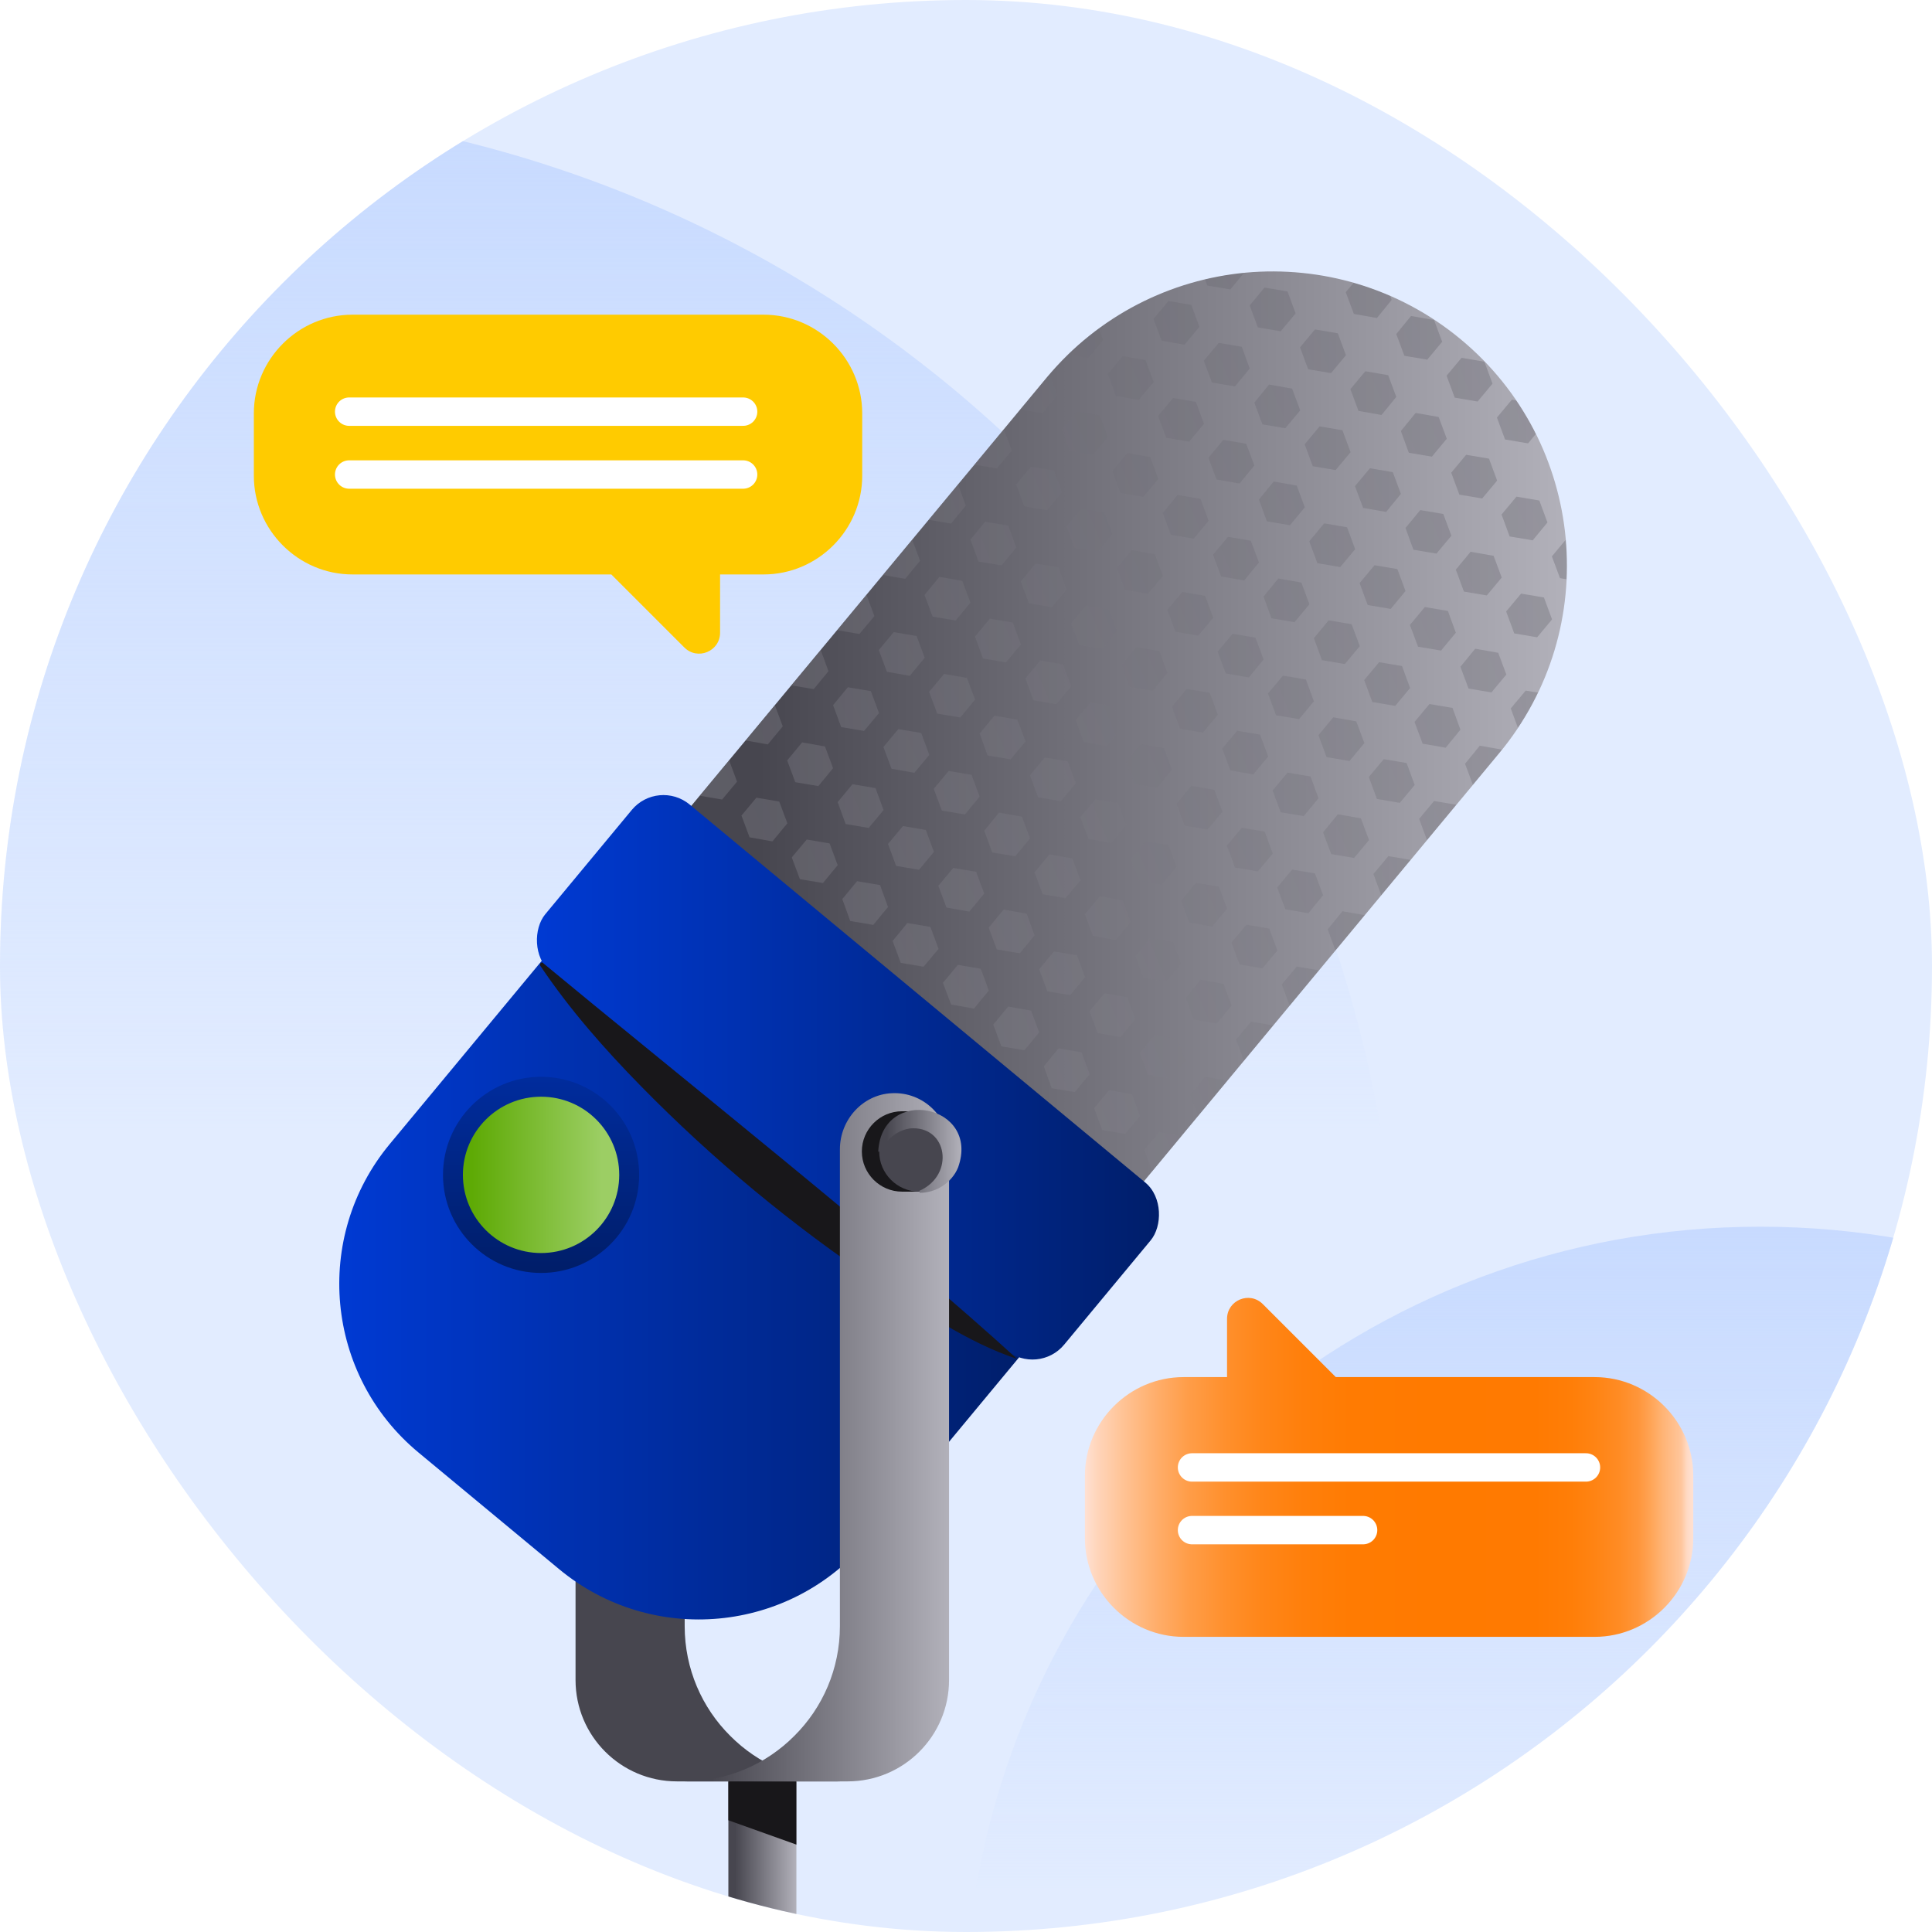 <?xml version="1.0" encoding="UTF-8"?>
<svg xmlns="http://www.w3.org/2000/svg" xmlns:xlink="http://www.w3.org/1999/xlink" viewBox="0 0 104.8 104.8">
  <defs>
    <style>
      .cls-1 {
        fill: url(#linear-gradient-118);
      }

      .cls-2 {
        fill: url(#linear-gradient-61);
      }

      .cls-3 {
        fill: url(#linear-gradient-15);
      }

      .cls-4 {
        fill: url(#linear-gradient-13);
      }

      .cls-5 {
        fill: url(#linear-gradient-107);
      }

      .cls-6 {
        fill: url(#linear-gradient-28);
      }

      .cls-7 {
        fill: url(#linear-gradient-65);
      }

      .cls-8 {
        fill: url(#linear-gradient-69);
      }

      .cls-9 {
        fill: url(#linear-gradient-53);
      }

      .cls-10 {
        fill: url(#linear-gradient-42);
      }

      .cls-11 {
        fill: url(#linear-gradient-46);
      }

      .cls-12 {
        stroke: #fff;
        stroke-linecap: round;
        stroke-linejoin: round;
        stroke-width: 1.54px;
      }

      .cls-12, .cls-13 {
        fill: none;
      }

      .cls-14 {
        fill: url(#linear-gradient-70);
      }

      .cls-15 {
        fill: url(#linear-gradient-60);
      }

      .cls-16 {
        fill: url(#linear-gradient-93);
      }

      .cls-17 {
        fill: url(#linear-gradient-95);
      }

      .cls-18 {
        fill: url(#linear-gradient-2);
      }

      .cls-19 {
        fill: url(#linear-gradient-100);
      }

      .cls-20 {
        fill: url(#linear-gradient-87);
      }

      .cls-21 {
        fill: #47464f;
      }

      .cls-22 {
        fill: url(#linear-gradient-64);
      }

      .cls-23 {
        fill: url(#linear-gradient-56);
      }

      .cls-24 {
        fill: url(#linear-gradient-43);
      }

      .cls-25 {
        fill: url(#linear-gradient-25);
      }

      .cls-26 {
        fill: url(#linear-gradient-82);
      }

      .cls-27 {
        fill: url(#linear-gradient-10);
      }

      .cls-28 {
        fill: url(#linear-gradient-12);
      }

      .cls-29 {
        fill: url(#linear-gradient-40);
      }

      .cls-30 {
        fill: url(#linear-gradient-27);
      }

      .cls-31 {
        fill: url(#linear-gradient-68);
      }

      .cls-32 {
        fill: url(#linear-gradient-37);
      }

      .cls-33 {
        fill: url(#linear-gradient-75);
      }

      .cls-34 {
        fill: url(#linear-gradient-55);
      }

      .cls-35 {
        fill: url(#linear-gradient-116);
      }

      .cls-36 {
        fill: url(#linear-gradient-39);
      }

      .cls-37 {
        fill: url(#linear-gradient-89);
      }

      .cls-38 {
        fill: url(#linear-gradient-52);
      }

      .cls-39 {
        fill: url(#linear-gradient-113);
      }

      .cls-40 {
        fill: url(#linear-gradient-122);
      }

      .cls-41 {
        fill: url(#linear-gradient-58);
      }

      .cls-42 {
        fill: url(#linear-gradient-47);
      }

      .cls-43 {
        fill: url(#linear-gradient-26);
      }

      .cls-44 {
        fill: url(#linear-gradient-74);
      }

      .cls-45 {
        fill: url(#linear-gradient-97);
      }

      .cls-46 {
        fill: url(#linear-gradient-72);
      }

      .cls-47 {
        mix-blend-mode: multiply;
        opacity: .28;
      }

      .cls-48 {
        fill: url(#linear-gradient-4);
      }

      .cls-49 {
        fill: url(#linear-gradient-35);
      }

      .cls-50 {
        fill: url(#linear-gradient-30);
      }

      .cls-51 {
        fill: url(#linear-gradient-125);
      }

      .cls-52 {
        fill: url(#linear-gradient-76);
      }

      .cls-53 {
        fill: url(#linear-gradient-109);
      }

      .cls-54 {
        fill: url(#linear-gradient-73);
      }

      .cls-55 {
        fill: url(#linear-gradient-71);
      }

      .cls-56 {
        fill: url(#linear-gradient-44);
      }

      .cls-57 {
        fill: url(#linear-gradient-96);
      }

      .cls-58 {
        fill: url(#linear-gradient-49);
      }

      .cls-59 {
        fill: url(#linear-gradient-3);
      }

      .cls-60 {
        fill: url(#linear-gradient-34);
      }

      .cls-61 {
        clip-path: url(#clippath-1);
      }

      .cls-62 {
        fill: url(#linear-gradient-5);
      }

      .cls-63 {
        fill: url(#linear-gradient-38);
      }

      .cls-64 {
        fill: url(#linear-gradient-91);
      }

      .cls-65 {
        fill: url(#linear-gradient-22);
      }

      .cls-66 {
        fill: url(#linear-gradient-24);
      }

      .cls-67 {
        fill: url(#linear-gradient-94);
      }

      .cls-68 {
        fill: url(#linear-gradient-54);
      }

      .cls-69 {
        isolation: isolate;
      }

      .cls-70 {
        fill: url(#linear-gradient-92);
      }

      .cls-71 {
        fill: url(#linear-gradient-90);
      }

      .cls-72 {
        fill: url(#linear-gradient-33);
      }

      .cls-73 {
        fill: url(#linear-gradient-79);
      }

      .cls-74 {
        fill: url(#linear-gradient-78);
      }

      .cls-75 {
        fill: url(#linear-gradient-51);
      }

      .cls-76 {
        fill: url(#linear-gradient-8);
      }

      .cls-77 {
        fill: url(#linear-gradient-66);
      }

      .cls-78 {
        fill: url(#linear-gradient-57);
      }

      .cls-79 {
        fill: url(#linear-gradient-77);
      }

      .cls-80 {
        fill: url(#linear-gradient-131);
      }

      .cls-81 {
        fill: url(#linear-gradient-129);
      }

      .cls-82 {
        fill: url(#linear-gradient-103);
      }

      .cls-83 {
        fill: url(#linear-gradient-121);
      }

      .cls-84 {
        fill: url(#linear-gradient-110);
      }

      .cls-85 {
        fill: url(#linear-gradient-88);
      }

      .cls-86 {
        fill: #ffcb00;
      }

      .cls-87 {
        fill: url(#linear-gradient-124);
      }

      .cls-88 {
        fill: url(#linear-gradient-128);
      }

      .cls-89 {
        fill: url(#linear-gradient-14);
      }

      .cls-90 {
        fill: url(#linear-gradient-62);
      }

      .cls-91 {
        fill: url(#linear-gradient-29);
      }

      .cls-92 {
        fill: url(#linear-gradient-20);
      }

      .cls-93 {
        fill: url(#linear-gradient-106);
      }

      .cls-94 {
        fill: url(#linear-gradient-67);
      }

      .cls-95 {
        fill: url(#linear-gradient-17);
      }

      .cls-96 {
        fill: url(#linear-gradient-50);
      }

      .cls-97 {
        fill: url(#linear-gradient-7);
      }

      .cls-98 {
        fill: url(#linear-gradient-9);
      }

      .cls-99 {
        fill: url(#linear-gradient-104);
      }

      .cls-100 {
        fill: url(#linear-gradient-59);
      }

      .cls-101 {
        fill: url(#linear-gradient-11);
      }

      .cls-102 {
        fill: url(#linear-gradient-120);
      }

      .cls-103 {
        fill: url(#linear-gradient-108);
      }

      .cls-104 {
        fill: url(#linear-gradient-19);
      }

      .cls-105 {
        fill: url(#linear-gradient-101);
      }

      .cls-106 {
        fill: url(#linear-gradient-80);
      }

      .cls-107 {
        fill: url(#linear-gradient-6);
      }

      .cls-108 {
        fill: url(#linear-gradient-83);
      }

      .cls-109 {
        fill: url(#linear-gradient-112);
      }

      .cls-110 {
        fill: url(#linear-gradient-105);
      }

      .cls-111 {
        fill: url(#linear-gradient-36);
      }

      .cls-112 {
        fill: url(#linear-gradient-21);
      }

      .cls-113 {
        fill: url(#linear-gradient-119);
      }

      .cls-114 {
        fill: url(#linear-gradient-45);
      }

      .cls-115 {
        fill: url(#linear-gradient-127);
      }

      .cls-116 {
        fill: url(#linear-gradient-85);
      }

      .cls-117 {
        fill: url(#linear-gradient-98);
      }

      .cls-118 {
        fill: url(#linear-gradient-81);
      }

      .cls-119 {
        fill: url(#linear-gradient-84);
      }

      .cls-120 {
        fill: url(#linear-gradient-114);
      }

      .cls-121 {
        fill: url(#linear-gradient-117);
      }

      .cls-122 {
        fill: #18171a;
      }

      .cls-123 {
        fill: url(#linear-gradient-48);
      }

      .cls-124 {
        fill: url(#linear-gradient-102);
      }

      .cls-125 {
        fill: url(#linear-gradient-32);
      }

      .cls-126 {
        fill: url(#linear-gradient-86);
      }

      .cls-127 {
        fill: url(#linear-gradient-41);
      }

      .cls-128 {
        fill: url(#linear-gradient-130);
      }

      .cls-129 {
        fill: #e2ecff;
      }

      .cls-130 {
        fill: url(#linear-gradient-16);
      }

      .cls-131 {
        fill: url(#linear-gradient-111);
      }

      .cls-132 {
        fill: url(#linear-gradient);
      }

      .cls-133 {
        fill: url(#linear-gradient-23);
      }

      .cls-134 {
        fill: url(#linear-gradient-31);
      }

      .cls-135 {
        clip-path: url(#clippath);
      }

      .cls-136 {
        fill: url(#linear-gradient-63);
      }

      .cls-137 {
        fill: url(#linear-gradient-115);
      }

      .cls-138 {
        fill: url(#linear-gradient-126);
      }

      .cls-139 {
        fill: url(#linear-gradient-99);
      }

      .cls-140 {
        fill: url(#linear-gradient-18);
      }

      .cls-141 {
        fill: url(#linear-gradient-123);
      }
    </style>
    <clipPath id="clippath">
      <rect class="cls-13" x="0" y="0" width="104.8" height="104.8" rx="52.4" ry="52.4"/>
    </clipPath>
    <linearGradient id="linear-gradient" x1="9.13" y1="62.72" x2="9.13" y2="4.26" gradientUnits="userSpaceOnUse">
      <stop offset="0" stop-color="#c7daff" stop-opacity="0"/>
      <stop offset="1" stop-color="#c7daff"/>
    </linearGradient>
    <linearGradient id="linear-gradient-2" x1="95.5" y1="103.41" x2="95.5" y2="65.58" xlink:href="#linear-gradient"/>
    <linearGradient id="linear-gradient-3" x1="36.28" y1="40.14" x2="84.99" y2="40.14" gradientUnits="userSpaceOnUse">
      <stop offset=".1" stop-color="#47464f"/>
      <stop offset="1" stop-color="#b2b1ba"/>
    </linearGradient>
    <clipPath id="clippath-1">
      <path class="cls-59" d="M56.77,20.49l-20.49,24.69,24.55,20.37,20.49-24.69c5.63-6.78,4.69-16.84-2.09-22.46-3.39-2.81-7.6-3.98-11.66-3.61-4.06.38-7.98,2.31-10.8,5.7Z"/>
    </clipPath>
    <linearGradient id="linear-gradient-4" x1="105.49" y1="44.99" x2="33.69" y2="74.96" xlink:href="#linear-gradient-3"/>
    <linearGradient id="linear-gradient-5" x1="104.8" y1="43.32" x2="33" y2="73.3" xlink:href="#linear-gradient-3"/>
    <linearGradient id="linear-gradient-6" x1="104.1" y1="41.65" x2="32.3" y2="71.63" xlink:href="#linear-gradient-3"/>
    <linearGradient id="linear-gradient-7" x1="103.41" y1="39.99" x2="31.6" y2="69.97" xlink:href="#linear-gradient-3"/>
    <linearGradient id="linear-gradient-8" x1="102.71" y1="38.32" x2="30.91" y2="68.3" xlink:href="#linear-gradient-3"/>
    <linearGradient id="linear-gradient-9" x1="102.02" y1="36.66" x2="30.21" y2="66.63" xlink:href="#linear-gradient-3"/>
    <linearGradient id="linear-gradient-10" x1="101.32" y1="34.99" x2="29.52" y2="64.97" xlink:href="#linear-gradient-3"/>
    <linearGradient id="linear-gradient-11" x1="100.63" y1="33.32" x2="28.82" y2="63.3" xlink:href="#linear-gradient-3"/>
    <linearGradient id="linear-gradient-12" x1="99.93" y1="31.66" x2="28.13" y2="61.64" xlink:href="#linear-gradient-3"/>
    <linearGradient id="linear-gradient-13" x1="99.23" y1="29.99" x2="27.43" y2="59.97" xlink:href="#linear-gradient-3"/>
    <linearGradient id="linear-gradient-14" x1="98.54" y1="28.33" x2="26.74" y2="58.31" xlink:href="#linear-gradient-3"/>
    <linearGradient id="linear-gradient-15" x1="97.84" y1="26.66" x2="26.04" y2="56.64" xlink:href="#linear-gradient-3"/>
    <linearGradient id="linear-gradient-16" x1="104.28" y1="42.08" x2="32.48" y2="72.06" xlink:href="#linear-gradient-3"/>
    <linearGradient id="linear-gradient-17" x1="103.59" y1="40.42" x2="31.78" y2="70.4" xlink:href="#linear-gradient-3"/>
    <linearGradient id="linear-gradient-18" x1="102.89" y1="38.75" x2="31.09" y2="68.73" xlink:href="#linear-gradient-3"/>
    <linearGradient id="linear-gradient-19" x1="102.2" y1="37.09" x2="30.39" y2="67.06" xlink:href="#linear-gradient-3"/>
    <linearGradient id="linear-gradient-20" x1="101.5" y1="35.42" x2="29.7" y2="65.4" xlink:href="#linear-gradient-3"/>
    <linearGradient id="linear-gradient-21" x1="100.81" y1="33.75" x2="29" y2="63.73" xlink:href="#linear-gradient-3"/>
    <linearGradient id="linear-gradient-22" x1="100.11" y1="32.09" x2="28.31" y2="62.07" xlink:href="#linear-gradient-3"/>
    <linearGradient id="linear-gradient-23" x1="99.41" y1="30.42" x2="27.61" y2="60.4" xlink:href="#linear-gradient-3"/>
    <linearGradient id="linear-gradient-24" x1="98.72" y1="28.76" x2="26.91" y2="58.73" xlink:href="#linear-gradient-3"/>
    <linearGradient id="linear-gradient-25" x1="98.02" y1="27.09" x2="26.22" y2="57.07" xlink:href="#linear-gradient-3"/>
    <linearGradient id="linear-gradient-26" x1="97.33" y1="25.42" x2="25.52" y2="55.4" xlink:href="#linear-gradient-3"/>
    <linearGradient id="linear-gradient-27" x1="96.63" y1="23.76" x2="24.83" y2="53.74" xlink:href="#linear-gradient-3"/>
    <linearGradient id="linear-gradient-28" x1="103.07" y1="39.18" x2="31.27" y2="69.16" xlink:href="#linear-gradient-3"/>
    <linearGradient id="linear-gradient-29" x1="102.38" y1="37.52" x2="30.57" y2="67.49" xlink:href="#linear-gradient-3"/>
    <linearGradient id="linear-gradient-30" x1="101.68" y1="35.85" x2="29.88" y2="65.83" xlink:href="#linear-gradient-3"/>
    <linearGradient id="linear-gradient-31" x1="100.98" y1="34.18" x2="29.18" y2="64.16" xlink:href="#linear-gradient-3"/>
    <linearGradient id="linear-gradient-32" x1="100.29" y1="32.52" x2="28.49" y2="62.5" xlink:href="#linear-gradient-3"/>
    <linearGradient id="linear-gradient-33" x1="99.59" y1="30.85" x2="27.79" y2="60.83" xlink:href="#linear-gradient-3"/>
    <linearGradient id="linear-gradient-34" x1="98.9" y1="29.19" x2="27.09" y2="59.16" xlink:href="#linear-gradient-3"/>
    <linearGradient id="linear-gradient-35" x1="98.2" y1="27.52" x2="26.4" y2="57.5" xlink:href="#linear-gradient-3"/>
    <linearGradient id="linear-gradient-36" x1="97.51" y1="25.85" x2="25.7" y2="55.83" xlink:href="#linear-gradient-3"/>
    <linearGradient id="linear-gradient-37" x1="96.81" y1="24.19" x2="25.01" y2="54.17" xlink:href="#linear-gradient-3"/>
    <linearGradient id="linear-gradient-38" x1="96.12" y1="22.52" x2="24.31" y2="52.5" xlink:href="#linear-gradient-3"/>
    <linearGradient id="linear-gradient-39" x1="95.42" y1="20.86" x2="23.62" y2="50.83" xlink:href="#linear-gradient-3"/>
    <linearGradient id="linear-gradient-40" x1="101.86" y1="36.28" x2="30.06" y2="66.26" xlink:href="#linear-gradient-3"/>
    <linearGradient id="linear-gradient-41" x1="101.16" y1="34.61" x2="29.36" y2="64.59" xlink:href="#linear-gradient-3"/>
    <linearGradient id="linear-gradient-42" x1="100.47" y1="32.95" x2="28.66" y2="62.93" xlink:href="#linear-gradient-3"/>
    <linearGradient id="linear-gradient-43" x1="99.77" y1="31.28" x2="27.97" y2="61.26" xlink:href="#linear-gradient-3"/>
    <linearGradient id="linear-gradient-44" x1="99.08" y1="29.61" x2="27.27" y2="59.59" xlink:href="#linear-gradient-3"/>
    <linearGradient id="linear-gradient-45" x1="98.38" y1="27.95" x2="26.58" y2="57.93" xlink:href="#linear-gradient-3"/>
    <linearGradient id="linear-gradient-46" x1="97.69" y1="26.28" x2="25.88" y2="56.26" xlink:href="#linear-gradient-3"/>
    <linearGradient id="linear-gradient-47" x1="96.99" y1="24.62" x2="25.19" y2="54.6" xlink:href="#linear-gradient-3"/>
    <linearGradient id="linear-gradient-48" x1="96.3" y1="22.95" x2="24.49" y2="52.93" xlink:href="#linear-gradient-3"/>
    <linearGradient id="linear-gradient-49" x1="95.6" y1="21.29" x2="23.8" y2="51.26" xlink:href="#linear-gradient-3"/>
    <linearGradient id="linear-gradient-50" x1="94.9" y1="19.62" x2="23.1" y2="49.6" xlink:href="#linear-gradient-3"/>
    <linearGradient id="linear-gradient-51" x1="94.21" y1="17.95" x2="22.4" y2="47.93" xlink:href="#linear-gradient-3"/>
    <linearGradient id="linear-gradient-52" x1="100.65" y1="33.38" x2="28.84" y2="63.35" xlink:href="#linear-gradient-3"/>
    <linearGradient id="linear-gradient-53" x1="99.95" y1="31.71" x2="28.15" y2="61.69" xlink:href="#linear-gradient-3"/>
    <linearGradient id="linear-gradient-54" x1="99.26" y1="30.04" x2="27.45" y2="60.02" xlink:href="#linear-gradient-3"/>
    <linearGradient id="linear-gradient-55" x1="98.56" y1="28.38" x2="26.76" y2="58.36" xlink:href="#linear-gradient-3"/>
    <linearGradient id="linear-gradient-56" x1="97.87" y1="26.71" x2="26.06" y2="56.69" xlink:href="#linear-gradient-3"/>
    <linearGradient id="linear-gradient-57" x1="97.17" y1="25.05" x2="25.37" y2="55.02" xlink:href="#linear-gradient-3"/>
    <linearGradient id="linear-gradient-58" x1="96.47" y1="23.38" x2="24.67" y2="53.36" xlink:href="#linear-gradient-3"/>
    <linearGradient id="linear-gradient-59" x1="95.78" y1="21.71" x2="23.98" y2="51.69" xlink:href="#linear-gradient-3"/>
    <linearGradient id="linear-gradient-60" x1="95.08" y1="20.05" x2="23.28" y2="50.03" xlink:href="#linear-gradient-3"/>
    <linearGradient id="linear-gradient-61" x1="94.39" y1="18.38" x2="22.58" y2="48.36" xlink:href="#linear-gradient-3"/>
    <linearGradient id="linear-gradient-62" x1="93.69" y1="16.72" x2="21.89" y2="46.7" xlink:href="#linear-gradient-3"/>
    <linearGradient id="linear-gradient-63" x1="93" y1="15.05" x2="21.19" y2="45.03" xlink:href="#linear-gradient-3"/>
    <linearGradient id="linear-gradient-64" x1="99.44" y1="30.47" x2="27.63" y2="60.45" xlink:href="#linear-gradient-3"/>
    <linearGradient id="linear-gradient-65" x1="98.74" y1="28.81" x2="26.94" y2="58.79" xlink:href="#linear-gradient-3"/>
    <linearGradient id="linear-gradient-66" x1="98.04" y1="27.14" x2="26.24" y2="57.12" xlink:href="#linear-gradient-3"/>
    <linearGradient id="linear-gradient-67" x1="97.35" y1="25.48" x2="25.55" y2="55.45" xlink:href="#linear-gradient-3"/>
    <linearGradient id="linear-gradient-68" x1="96.65" y1="23.81" x2="24.85" y2="53.79" xlink:href="#linear-gradient-3"/>
    <linearGradient id="linear-gradient-69" x1="95.96" y1="22.14" x2="24.15" y2="52.12" xlink:href="#linear-gradient-3"/>
    <linearGradient id="linear-gradient-70" x1="95.26" y1="20.48" x2="23.46" y2="50.46" xlink:href="#linear-gradient-3"/>
    <linearGradient id="linear-gradient-71" x1="94.57" y1="18.81" x2="22.76" y2="48.79" xlink:href="#linear-gradient-3"/>
    <linearGradient id="linear-gradient-72" x1="93.87" y1="17.15" x2="22.07" y2="47.12" xlink:href="#linear-gradient-3"/>
    <linearGradient id="linear-gradient-73" x1="93.18" y1="15.48" x2="21.37" y2="45.46" xlink:href="#linear-gradient-3"/>
    <linearGradient id="linear-gradient-74" x1="92.48" y1="13.81" x2="20.68" y2="43.79" xlink:href="#linear-gradient-3"/>
    <linearGradient id="linear-gradient-75" x1="91.78" y1="12.15" x2="19.98" y2="42.13" xlink:href="#linear-gradient-3"/>
    <linearGradient id="linear-gradient-76" x1="98.22" y1="27.57" x2="26.42" y2="57.55" xlink:href="#linear-gradient-3"/>
    <linearGradient id="linear-gradient-77" x1="97.53" y1="25.91" x2="25.72" y2="55.88" xlink:href="#linear-gradient-3"/>
    <linearGradient id="linear-gradient-78" x1="96.83" y1="24.24" x2="25.03" y2="54.22" xlink:href="#linear-gradient-3"/>
    <linearGradient id="linear-gradient-79" x1="96.14" y1="22.57" x2="24.33" y2="52.55" xlink:href="#linear-gradient-3"/>
    <linearGradient id="linear-gradient-80" x1="95.44" y1="20.91" x2="23.64" y2="50.89" xlink:href="#linear-gradient-3"/>
    <linearGradient id="linear-gradient-81" x1="94.75" y1="19.24" x2="22.94" y2="49.22" xlink:href="#linear-gradient-3"/>
    <linearGradient id="linear-gradient-82" x1="94.05" y1="17.58" x2="22.25" y2="47.55" xlink:href="#linear-gradient-3"/>
    <linearGradient id="linear-gradient-83" x1="93.36" y1="15.91" x2="21.55" y2="45.89" xlink:href="#linear-gradient-3"/>
    <linearGradient id="linear-gradient-84" x1="92.66" y1="14.24" x2="20.86" y2="44.22" xlink:href="#linear-gradient-3"/>
    <linearGradient id="linear-gradient-85" x1="91.96" y1="12.58" x2="20.16" y2="42.56" xlink:href="#linear-gradient-3"/>
    <linearGradient id="linear-gradient-86" x1="91.27" y1="10.91" x2="19.46" y2="40.89" xlink:href="#linear-gradient-3"/>
    <linearGradient id="linear-gradient-87" x1="90.57" y1="9.25" x2="18.77" y2="39.22" xlink:href="#linear-gradient-3"/>
    <linearGradient id="linear-gradient-88" x1="97.01" y1="24.67" x2="25.21" y2="54.65" xlink:href="#linear-gradient-3"/>
    <linearGradient id="linear-gradient-89" x1="96.32" y1="23" x2="24.51" y2="52.98" xlink:href="#linear-gradient-3"/>
    <linearGradient id="linear-gradient-90" x1="95.62" y1="21.34" x2="23.82" y2="51.32" xlink:href="#linear-gradient-3"/>
    <linearGradient id="linear-gradient-91" x1="94.93" y1="19.67" x2="23.12" y2="49.65" xlink:href="#linear-gradient-3"/>
    <linearGradient id="linear-gradient-92" x1="94.23" y1="18" x2="22.43" y2="47.98" xlink:href="#linear-gradient-3"/>
    <linearGradient id="linear-gradient-93" x1="93.53" y1="16.34" x2="21.73" y2="46.32" xlink:href="#linear-gradient-3"/>
    <linearGradient id="linear-gradient-94" x1="92.84" y1="14.67" x2="21.04" y2="44.65" xlink:href="#linear-gradient-3"/>
    <linearGradient id="linear-gradient-95" x1="92.14" y1="13.01" x2="20.34" y2="42.99" xlink:href="#linear-gradient-3"/>
    <linearGradient id="linear-gradient-96" x1="91.45" y1="11.34" x2="19.64" y2="41.32" xlink:href="#linear-gradient-3"/>
    <linearGradient id="linear-gradient-97" x1="90.75" y1="9.68" x2="18.95" y2="39.65" xlink:href="#linear-gradient-3"/>
    <linearGradient id="linear-gradient-98" x1="90.06" y1="8.01" x2="18.25" y2="37.99" xlink:href="#linear-gradient-3"/>
    <linearGradient id="linear-gradient-99" x1="89.36" y1="6.34" x2="17.56" y2="36.32" xlink:href="#linear-gradient-3"/>
    <linearGradient id="linear-gradient-100" x1="95.8" y1="21.77" x2="24" y2="51.74" xlink:href="#linear-gradient-3"/>
    <linearGradient id="linear-gradient-101" x1="95.1" y1="20.1" x2="23.3" y2="50.08" xlink:href="#linear-gradient-3"/>
    <linearGradient id="linear-gradient-102" x1="94.41" y1="18.43" x2="22.61" y2="48.41" xlink:href="#linear-gradient-3"/>
    <linearGradient id="linear-gradient-103" x1="93.71" y1="16.77" x2="21.91" y2="46.75" xlink:href="#linear-gradient-3"/>
    <linearGradient id="linear-gradient-104" x1="93.02" y1="15.1" x2="21.21" y2="45.08" xlink:href="#linear-gradient-3"/>
    <linearGradient id="linear-gradient-105" x1="92.32" y1="13.44" x2="20.52" y2="43.41" xlink:href="#linear-gradient-3"/>
    <linearGradient id="linear-gradient-106" x1="91.63" y1="11.77" x2="19.82" y2="41.75" xlink:href="#linear-gradient-3"/>
    <linearGradient id="linear-gradient-107" x1="90.93" y1="10.1" x2="19.13" y2="40.08" xlink:href="#linear-gradient-3"/>
    <linearGradient id="linear-gradient-108" x1="90.24" y1="8.44" x2="18.43" y2="38.42" xlink:href="#linear-gradient-3"/>
    <linearGradient id="linear-gradient-109" x1="89.54" y1="6.77" x2="17.74" y2="36.75" xlink:href="#linear-gradient-3"/>
    <linearGradient id="linear-gradient-110" x1="88.84" y1="5.11" x2="17.04" y2="35.09" xlink:href="#linear-gradient-3"/>
    <linearGradient id="linear-gradient-111" x1="88.15" y1="3.44" x2="16.35" y2="33.42" xlink:href="#linear-gradient-3"/>
    <linearGradient id="linear-gradient-112" x1="94.59" y1="18.86" x2="22.78" y2="48.84" xlink:href="#linear-gradient-3"/>
    <linearGradient id="linear-gradient-113" x1="93.89" y1="17.2" x2="22.09" y2="47.18" xlink:href="#linear-gradient-3"/>
    <linearGradient id="linear-gradient-114" x1="93.2" y1="15.53" x2="21.39" y2="45.51" xlink:href="#linear-gradient-3"/>
    <linearGradient id="linear-gradient-115" x1="92.5" y1="13.87" x2="20.7" y2="43.84" xlink:href="#linear-gradient-3"/>
    <linearGradient id="linear-gradient-116" x1="91.81" y1="12.2" x2="20" y2="42.18" xlink:href="#linear-gradient-3"/>
    <linearGradient id="linear-gradient-117" x1="91.11" y1="10.53" x2="19.31" y2="40.51" xlink:href="#linear-gradient-3"/>
    <linearGradient id="linear-gradient-118" x1="90.42" y1="8.87" x2="18.61" y2="38.85" xlink:href="#linear-gradient-3"/>
    <linearGradient id="linear-gradient-119" x1="89.72" y1="7.2" x2="17.92" y2="37.18" xlink:href="#linear-gradient-3"/>
    <linearGradient id="linear-gradient-120" x1="89.02" y1="5.54" x2="17.22" y2="35.51" xlink:href="#linear-gradient-3"/>
    <linearGradient id="linear-gradient-121" x1="88.33" y1="3.87" x2="16.52" y2="33.85" xlink:href="#linear-gradient-3"/>
    <linearGradient id="linear-gradient-122" x1="87.63" y1="2.2" x2="15.83" y2="32.18" xlink:href="#linear-gradient-3"/>
    <linearGradient id="linear-gradient-123" x1="86.94" y1=".54" x2="15.13" y2="30.52" xlink:href="#linear-gradient-3"/>
    <linearGradient id="linear-gradient-124" x1="18.4" y1="69.73" x2="55.7" y2="69.73" gradientUnits="userSpaceOnUse">
      <stop offset="0" stop-color="#003ad3"/>
      <stop offset=".54" stop-color="#002b9a"/>
      <stop offset="1" stop-color="#001e6a"/>
    </linearGradient>
    <linearGradient id="linear-gradient-125" x1="29.35" y1="47.68" x2="29.35" y2="68.77" xlink:href="#linear-gradient-124"/>
    <linearGradient id="linear-gradient-126" x1="25.11" y1="63.73" x2="33.59" y2="63.73" gradientUnits="userSpaceOnUse">
      <stop offset=".06" stop-color="#5eaa05"/>
      <stop offset=".89" stop-color="#9cce64"/>
    </linearGradient>
    <linearGradient id="linear-gradient-127" x1="29.07" y1="58.45" x2="62.93" y2="58.45" gradientTransform="translate(118.72 74.06) rotate(140.32)" xlink:href="#linear-gradient-124"/>
    <linearGradient id="linear-gradient-128" x1="37.14" y1="77.96" x2="51.48" y2="77.96" xlink:href="#linear-gradient-3"/>
    <linearGradient id="linear-gradient-129" x1="47.64" y1="62.45" x2="52.15" y2="62.45" xlink:href="#linear-gradient-3"/>
    <linearGradient id="linear-gradient-130" x1="39.51" y1="103.47" x2="43.2" y2="103.47" xlink:href="#linear-gradient-3"/>
    <linearGradient id="linear-gradient-131" x1="58.85" y1="79.6" x2="91.85" y2="79.6" gradientUnits="userSpaceOnUse">
      <stop offset="0" stop-color="#ffe1d3"/>
      <stop offset=".02" stop-color="#ffd5bb"/>
      <stop offset=".07" stop-color="#ffc08f"/>
      <stop offset=".12" stop-color="#ffad69"/>
      <stop offset=".17" stop-color="#ff9d48"/>
      <stop offset=".23" stop-color="#ff902d"/>
      <stop offset=".29" stop-color="#ff8619"/>
      <stop offset=".36" stop-color="#ff7f0b"/>
      <stop offset=".44" stop-color="#ff7b02"/>
      <stop offset=".58" stop-color="#ff7a00"/>
      <stop offset=".74" stop-color="#ff7a01"/>
      <stop offset=".8" stop-color="#ff7e08"/>
      <stop offset=".84" stop-color="#ff8414"/>
      <stop offset=".88" stop-color="#ff8c25"/>
      <stop offset=".91" stop-color="#ff963b"/>
      <stop offset=".93" stop-color="#ffa456"/>
      <stop offset=".95" stop-color="#ffb476"/>
      <stop offset=".98" stop-color="#ffc69c"/>
      <stop offset=".99" stop-color="#ffdac5"/>
      <stop offset="1" stop-color="#ffe1d3"/>
    </linearGradient>
  </defs>
  <g class="cls-69">
    <g id="Layer_2" data-name="Layer 2">
      <g id="Quiz">
        <g class="cls-135">
          <g>
            <rect class="cls-129" x="-5.63" y="-3" width="117.78" height="118.13"/>
            <path class="cls-132" d="M74.88,61.18C69.52,29.71,42.14,5.73,9.13,5.73S-51.26,29.71-56.61,61.18H74.88Z"/>
            <path class="cls-18" d="M138.04,102.42c-3.47-20.37-21.19-35.88-42.55-35.88s-39.08,15.51-42.55,35.88h85.09Z"/>
            <g>
              <path class="cls-21" d="M31.22,62.26v28.87c0,3.04,2.46,5.5,5.5,5.5h8.84c-2.33,0-4.43-.94-5.95-2.47-1.53-1.52-2.47-3.63-2.47-5.95v-25.87c0-1.59-1.23-2.97-2.82-3.04-1.7-.08-3.1,1.28-3.1,2.96Z"/>
              <g>
                <path class="cls-59" d="M56.77,20.49l-20.49,24.69,24.55,20.37,20.49-24.69c5.63-6.78,4.69-16.84-2.09-22.46-3.39-2.81-7.6-3.98-11.66-3.61-4.06.38-7.98,2.31-10.8,5.7Z"/>
                <g class="cls-61">
                  <g class="cls-47">
                    <polygon class="cls-48" points="62.08 62.38 62.89 61.41 64.13 61.62 64.57 62.8 63.77 63.78 62.52 63.56 62.08 62.38"/>
                    <polygon class="cls-62" points="64.57 59.39 65.37 58.41 66.62 58.63 67.06 59.81 66.25 60.78 65 60.57 64.57 59.39"/>
                    <polygon class="cls-107" points="67.05 56.39 67.86 55.42 69.1 55.63 69.54 56.82 68.73 57.79 67.49 57.58 67.05 56.39"/>
                    <polygon class="cls-97" points="69.53 53.4 70.34 52.43 71.58 52.64 72.02 53.82 71.22 54.8 69.97 54.58 69.53 53.4"/>
                    <polygon class="cls-76" points="72.02 50.41 72.82 49.43 74.07 49.65 74.51 50.83 73.7 51.8 72.45 51.59 72.02 50.41"/>
                    <polygon class="cls-98" points="74.5 47.41 75.31 46.44 76.55 46.65 76.99 47.84 76.18 48.81 74.94 48.6 74.5 47.41"/>
                    <polygon class="cls-27" points="76.98 44.42 77.79 43.45 79.03 43.66 79.47 44.84 78.67 45.82 77.42 45.6 76.98 44.42"/>
                    <polygon class="cls-101" points="79.47 41.43 80.27 40.45 81.52 40.67 81.96 41.85 81.15 42.82 79.91 42.61 79.47 41.43"/>
                    <polygon class="cls-28" points="81.95 38.43 82.76 37.46 84 37.67 84.44 38.86 83.63 39.83 82.39 39.62 81.95 38.43"/>
                    <polygon class="cls-4" points="84.43 35.44 85.24 34.47 86.49 34.68 86.92 35.86 86.12 36.84 84.87 36.62 84.43 35.44"/>
                    <polygon class="cls-89" points="86.92 32.45 87.72 31.47 88.97 31.69 89.41 32.87 88.6 33.84 87.36 33.63 86.92 32.45"/>
                    <polygon class="cls-3" points="89.4 29.45 90.21 28.48 91.45 28.69 91.89 29.88 91.08 30.85 89.84 30.64 89.4 29.45"/>
                    <polygon class="cls-130" points="59.35 60.11 60.16 59.14 61.4 59.35 61.84 60.54 61.03 61.51 59.79 61.3 59.35 60.11"/>
                    <polygon class="cls-95" points="61.83 57.12 62.64 56.15 63.88 56.36 64.32 57.54 63.52 58.52 62.27 58.3 61.83 57.12"/>
                    <polygon class="cls-140" points="64.32 54.13 65.12 53.15 66.37 53.37 66.81 54.55 66 55.52 64.75 55.31 64.32 54.13"/>
                    <polygon class="cls-104" points="66.8 51.13 67.61 50.16 68.85 50.37 69.29 51.56 68.48 52.53 67.24 52.32 66.8 51.13"/>
                    <polygon class="cls-92" points="69.28 48.14 70.09 47.17 71.33 47.38 71.77 48.56 70.97 49.54 69.72 49.32 69.28 48.14"/>
                    <polygon class="cls-112" points="71.77 45.15 72.57 44.17 73.82 44.39 74.26 45.57 73.45 46.54 72.21 46.33 71.77 45.15"/>
                    <polygon class="cls-65" points="74.25 42.15 75.06 41.18 76.3 41.39 76.74 42.58 75.93 43.55 74.69 43.34 74.25 42.15"/>
                    <polygon class="cls-133" points="76.73 39.16 77.54 38.19 78.79 38.4 79.22 39.58 78.42 40.56 77.17 40.34 76.73 39.16"/>
                    <polygon class="cls-66" points="79.22 36.17 80.02 35.19 81.27 35.41 81.71 36.59 80.9 37.56 79.66 37.35 79.22 36.17"/>
                    <polygon class="cls-25" points="81.7 33.17 82.51 32.2 83.75 32.41 84.19 33.6 83.38 34.57 82.14 34.36 81.7 33.17"/>
                    <polygon class="cls-43" points="84.18 30.18 84.99 29.21 86.24 29.42 86.67 30.6 85.87 31.58 84.62 31.36 84.18 30.18"/>
                    <polygon class="cls-30" points="86.67 27.19 87.47 26.21 88.72 26.43 89.16 27.61 88.35 28.58 87.11 28.37 86.67 27.19"/>
                    <polygon class="cls-6" points="56.62 57.84 57.42 56.87 58.67 57.08 59.11 58.27 58.3 59.24 57.05 59.03 56.62 57.84"/>
                    <polygon class="cls-91" points="59.1 54.85 59.91 53.88 61.15 54.09 61.59 55.28 60.78 56.25 59.54 56.04 59.1 54.85"/>
                    <polygon class="cls-50" points="61.58 51.86 62.39 50.89 63.63 51.1 64.07 52.28 63.27 53.25 62.02 53.04 61.58 51.86"/>
                    <polygon class="cls-134" points="64.07 48.86 64.87 47.89 66.12 48.1 66.56 49.29 65.75 50.26 64.51 50.05 64.07 48.86"/>
                    <polygon class="cls-125" points="66.55 45.87 67.36 44.9 68.6 45.11 69.04 46.3 68.23 47.27 66.99 47.06 66.55 45.87"/>
                    <polygon class="cls-72" points="69.03 42.88 69.84 41.91 71.09 42.12 71.52 43.3 70.72 44.27 69.47 44.06 69.03 42.88"/>
                    <polygon class="cls-60" points="71.52 39.88 72.32 38.91 73.57 39.13 74.01 40.31 73.2 41.28 71.96 41.07 71.52 39.88"/>
                    <polygon class="cls-49" points="74 36.89 74.81 35.92 76.05 36.13 76.49 37.32 75.68 38.29 74.44 38.08 74 36.89"/>
                    <polygon class="cls-111" points="76.48 33.9 77.29 32.93 78.54 33.14 78.97 34.32 78.17 35.29 76.92 35.08 76.48 33.9"/>
                    <polygon class="cls-32" points="78.97 30.9 79.77 29.93 81.02 30.15 81.46 31.33 80.65 32.3 79.41 32.09 78.97 30.9"/>
                    <polygon class="cls-63" points="81.45 27.91 82.26 26.94 83.5 27.15 83.94 28.34 83.14 29.31 81.89 29.1 81.45 27.91"/>
                    <polygon class="cls-36" points="83.94 24.92 84.74 23.95 85.99 24.16 86.43 25.34 85.62 26.32 84.37 26.1 83.94 24.92"/>
                    <polygon class="cls-29" points="53.88 55.58 54.69 54.6 55.93 54.82 56.37 56 55.57 56.97 54.32 56.76 53.88 55.58"/>
                    <polygon class="cls-127" points="56.37 52.58 57.17 51.61 58.42 51.82 58.86 53.01 58.05 53.98 56.81 53.77 56.37 52.58"/>
                    <polygon class="cls-10" points="58.85 49.59 59.66 48.62 60.9 48.83 61.34 50.02 60.53 50.99 59.29 50.77 58.85 49.59"/>
                    <polygon class="cls-24" points="61.33 46.6 62.14 45.63 63.39 45.84 63.82 47.02 63.02 47.99 61.77 47.78 61.33 46.6"/>
                    <polygon class="cls-56" points="63.82 43.6 64.62 42.63 65.87 42.84 66.31 44.03 65.5 45 64.26 44.79 63.82 43.6"/>
                    <polygon class="cls-114" points="66.3 40.61 67.11 39.64 68.35 39.85 68.79 41.04 67.98 42.01 66.74 41.79 66.3 40.61"/>
                    <polygon class="cls-11" points="68.78 37.62 69.59 36.65 70.84 36.86 71.27 38.04 70.47 39.01 69.22 38.8 68.78 37.62"/>
                    <polygon class="cls-42" points="71.27 34.62 72.07 33.65 73.32 33.86 73.76 35.05 72.95 36.02 71.71 35.81 71.27 34.62"/>
                    <polygon class="cls-123" points="73.75 31.63 74.56 30.66 75.8 30.87 76.24 32.06 75.44 33.03 74.19 32.82 73.75 31.63"/>
                    <polygon class="cls-58" points="76.24 28.64 77.04 27.67 78.29 27.88 78.73 29.06 77.92 30.03 76.67 29.82 76.24 28.64"/>
                    <polygon class="cls-96" points="78.72 25.64 79.53 24.67 80.77 24.88 81.21 26.07 80.4 27.04 79.16 26.83 78.72 25.64"/>
                    <polygon class="cls-75" points="81.2 22.65 82.01 21.68 83.25 21.89 83.69 23.08 82.89 24.05 81.64 23.84 81.2 22.65"/>
                    <polygon class="cls-38" points="51.15 53.31 51.96 52.34 53.2 52.55 53.64 53.73 52.83 54.71 51.59 54.49 51.15 53.31"/>
                    <polygon class="cls-9" points="53.63 50.32 54.44 49.34 55.69 49.56 56.12 50.74 55.32 51.71 54.07 51.5 53.63 50.32"/>
                    <polygon class="cls-68" points="56.12 47.32 56.92 46.35 58.17 46.56 58.61 47.75 57.8 48.72 56.56 48.51 56.12 47.32"/>
                    <polygon class="cls-34" points="58.6 44.33 59.41 43.36 60.65 43.57 61.09 44.75 60.28 45.73 59.04 45.51 58.6 44.33"/>
                    <polygon class="cls-23" points="61.08 41.34 61.89 40.36 63.14 40.58 63.57 41.76 62.77 42.73 61.52 42.52 61.08 41.34"/>
                    <polygon class="cls-78" points="63.57 38.34 64.37 37.37 65.62 37.58 66.06 38.77 65.25 39.74 64.01 39.53 63.57 38.34"/>
                    <polygon class="cls-41" points="66.05 35.35 66.86 34.38 68.1 34.59 68.54 35.77 67.74 36.75 66.49 36.53 66.05 35.35"/>
                    <polygon class="cls-100" points="68.54 32.36 69.34 31.38 70.59 31.6 71.03 32.78 70.22 33.75 68.97 33.54 68.54 32.36"/>
                    <polygon class="cls-15" points="71.02 29.36 71.83 28.39 73.07 28.6 73.51 29.79 72.7 30.76 71.46 30.55 71.02 29.36"/>
                    <polygon class="cls-2" points="73.5 26.37 74.31 25.4 75.55 25.61 75.99 26.79 75.19 27.77 73.94 27.55 73.5 26.37"/>
                    <polygon class="cls-90" points="75.99 23.38 76.79 22.4 78.04 22.62 78.48 23.8 77.67 24.77 76.42 24.56 75.99 23.38"/>
                    <polygon class="cls-136" points="78.47 20.38 79.28 19.41 80.52 19.62 80.96 20.81 80.15 21.78 78.91 21.57 78.47 20.38"/>
                    <polygon class="cls-22" points="48.42 51.04 49.22 50.07 50.47 50.28 50.91 51.47 50.1 52.44 48.86 52.23 48.42 51.04"/>
                    <polygon class="cls-7" points="50.9 48.05 51.71 47.08 52.95 47.29 53.39 48.47 52.58 49.45 51.34 49.23 50.9 48.05"/>
                    <polygon class="cls-77" points="53.39 45.06 54.19 44.08 55.44 44.3 55.87 45.48 55.07 46.45 53.82 46.24 53.39 45.06"/>
                    <polygon class="cls-94" points="55.87 42.06 56.67 41.09 57.92 41.3 58.36 42.49 57.55 43.46 56.31 43.25 55.87 42.06"/>
                    <polygon class="cls-31" points="58.35 39.07 59.16 38.1 60.4 38.31 60.84 39.49 60.04 40.47 58.79 40.25 58.35 39.07"/>
                    <polygon class="cls-8" points="60.84 36.08 61.64 35.1 62.89 35.32 63.33 36.5 62.52 37.47 61.27 37.26 60.84 36.08"/>
                    <polygon class="cls-14" points="63.32 33.08 64.13 32.11 65.37 32.32 65.81 33.51 65 34.48 63.76 34.27 63.32 33.08"/>
                    <polygon class="cls-55" points="65.8 30.09 66.61 29.12 67.85 29.33 68.29 30.51 67.49 31.49 66.24 31.27 65.8 30.09"/>
                    <polygon class="cls-46" points="68.29 27.1 69.09 26.12 70.34 26.34 70.78 27.52 69.97 28.49 68.72 28.28 68.29 27.1"/>
                    <polygon class="cls-54" points="70.77 24.1 71.58 23.13 72.82 23.34 73.26 24.53 72.45 25.5 71.21 25.29 70.77 24.1"/>
                    <polygon class="cls-44" points="73.25 21.11 74.06 20.14 75.3 20.35 75.74 21.53 74.94 22.51 73.69 22.29 73.25 21.11"/>
                    <polygon class="cls-33" points="75.74 18.12 76.54 17.14 77.79 17.36 78.23 18.54 77.42 19.51 76.18 19.3 75.74 18.12"/>
                    <polygon class="cls-52" points="45.69 48.77 46.49 47.8 47.74 48.01 48.17 49.2 47.37 50.17 46.12 49.96 45.69 48.77"/>
                    <polygon class="cls-79" points="48.17 45.78 48.98 44.81 50.22 45.02 50.66 46.21 49.85 47.18 48.61 46.97 48.17 45.78"/>
                    <polygon class="cls-74" points="50.65 42.79 51.46 41.82 52.7 42.03 53.14 43.21 52.34 44.18 51.09 43.97 50.65 42.79"/>
                    <polygon class="cls-73" points="53.14 39.79 53.94 38.82 55.19 39.04 55.63 40.22 54.82 41.19 53.57 40.98 53.14 39.79"/>
                    <polygon class="cls-106" points="55.62 36.8 56.43 35.83 57.67 36.04 58.11 37.23 57.3 38.2 56.06 37.99 55.62 36.8"/>
                    <polygon class="cls-118" points="58.1 33.81 58.91 32.84 60.15 33.05 60.59 34.23 59.79 35.2 58.54 34.99 58.1 33.81"/>
                    <polygon class="cls-26" points="60.59 30.81 61.39 29.84 62.64 30.06 63.08 31.24 62.27 32.21 61.02 32 60.59 30.81"/>
                    <polygon class="cls-108" points="63.07 27.82 63.88 26.85 65.12 27.06 65.56 28.25 64.75 29.22 63.51 29.01 63.07 27.82"/>
                    <polygon class="cls-119" points="65.55 24.83 66.36 23.86 67.6 24.07 68.04 25.25 67.24 26.23 65.99 26.01 65.55 24.83"/>
                    <polygon class="cls-116" points="68.04 21.84 68.84 20.86 70.09 21.08 70.53 22.26 69.72 23.23 68.48 23.02 68.04 21.84"/>
                    <polygon class="cls-126" points="70.52 18.84 71.33 17.87 72.57 18.08 73.01 19.27 72.2 20.24 70.96 20.03 70.52 18.84"/>
                    <polygon class="cls-20" points="73 15.85 73.81 14.88 75.06 15.09 75.49 16.27 74.69 17.25 73.44 17.03 73 15.85"/>
                    <polygon class="cls-85" points="42.95 46.51 43.76 45.54 45 45.75 45.44 46.93 44.64 47.9 43.39 47.69 42.95 46.51"/>
                    <polygon class="cls-37" points="45.44 43.51 46.24 42.54 47.49 42.75 47.93 43.94 47.12 44.91 45.87 44.7 45.44 43.51"/>
                    <polygon class="cls-71" points="47.92 40.52 48.73 39.55 49.97 39.76 50.41 40.95 49.6 41.92 48.36 41.7 47.92 40.52"/>
                    <polygon class="cls-64" points="50.4 37.53 51.21 36.56 52.45 36.77 52.89 37.95 52.09 38.92 50.84 38.71 50.4 37.53"/>
                    <polygon class="cls-70" points="52.89 34.53 53.69 33.56 54.94 33.77 55.38 34.96 54.57 35.93 53.32 35.72 52.89 34.53"/>
                    <polygon class="cls-16" points="55.37 31.54 56.18 30.57 57.42 30.78 57.86 31.97 57.05 32.94 55.81 32.72 55.37 31.54"/>
                    <polygon class="cls-67" points="57.85 28.55 58.66 27.58 59.9 27.79 60.34 28.97 59.54 29.94 58.29 29.73 57.85 28.55"/>
                    <polygon class="cls-17" points="60.34 25.55 61.14 24.58 62.39 24.79 62.83 25.98 62.02 26.95 60.78 26.74 60.34 25.55"/>
                    <polygon class="cls-57" points="62.82 22.56 63.63 21.59 64.87 21.8 65.31 22.99 64.5 23.96 63.26 23.75 62.82 22.56"/>
                    <polygon class="cls-45" points="65.3 19.57 66.11 18.6 67.36 18.81 67.79 19.99 66.99 20.96 65.74 20.75 65.3 19.57"/>
                    <polygon class="cls-117" points="67.79 16.57 68.59 15.6 69.84 15.81 70.28 17 69.47 17.97 68.23 17.76 67.79 16.57"/>
                    <polygon class="cls-139" points="70.27 13.58 71.08 12.61 72.32 12.82 72.76 14.01 71.95 14.98 70.71 14.77 70.27 13.58"/>
                    <polygon class="cls-19" points="40.22 44.24 41.03 43.27 42.27 43.48 42.71 44.66 41.9 45.64 40.66 45.42 40.22 44.24"/>
                    <polygon class="cls-105" points="42.7 41.25 43.51 40.27 44.75 40.49 45.19 41.67 44.39 42.64 43.14 42.43 42.7 41.25"/>
                    <polygon class="cls-124" points="45.19 38.25 45.99 37.28 47.24 37.49 47.68 38.68 46.87 39.65 45.63 39.44 45.19 38.25"/>
                    <polygon class="cls-82" points="47.67 35.26 48.48 34.29 49.72 34.5 50.16 35.68 49.35 36.66 48.11 36.44 47.67 35.26"/>
                    <polygon class="cls-99" points="50.15 32.27 50.96 31.29 52.2 31.51 52.64 32.69 51.84 33.66 50.59 33.45 50.15 32.27"/>
                    <polygon class="cls-110" points="52.64 29.27 53.44 28.3 54.69 28.51 55.13 29.7 54.32 30.67 53.08 30.46 52.64 29.27"/>
                    <polygon class="cls-93" points="55.12 26.28 55.93 25.31 57.17 25.52 57.61 26.7 56.8 27.68 55.56 27.46 55.12 26.28"/>
                    <polygon class="cls-5" points="57.6 23.29 58.41 22.31 59.66 22.53 60.09 23.71 59.29 24.68 58.04 24.47 57.6 23.29"/>
                    <polygon class="cls-103" points="60.09 20.29 60.89 19.32 62.14 19.53 62.58 20.72 61.77 21.69 60.53 21.48 60.09 20.29"/>
                    <polygon class="cls-53" points="62.57 17.3 63.38 16.33 64.62 16.54 65.06 17.73 64.25 18.7 63.01 18.48 62.57 17.3"/>
                    <polygon class="cls-84" points="65.05 14.31 65.86 13.34 67.11 13.55 67.54 14.73 66.74 15.7 65.49 15.49 65.05 14.31"/>
                    <polygon class="cls-131" points="67.54 11.31 68.34 10.34 69.59 10.55 70.03 11.74 69.22 12.71 67.98 12.5 67.54 11.31"/>
                    <polygon class="cls-109" points="37.49 41.97 38.29 41 39.54 41.21 39.98 42.4 39.17 43.37 37.93 43.16 37.49 41.97"/>
                    <polygon class="cls-39" points="39.97 38.98 40.78 38.01 42.02 38.22 42.46 39.4 41.65 40.38 40.41 40.16 39.97 38.98"/>
                    <polygon class="cls-120" points="42.45 35.99 43.26 35.01 44.51 35.23 44.94 36.41 44.14 37.38 42.89 37.17 42.45 35.99"/>
                    <polygon class="cls-137" points="44.94 32.99 45.74 32.02 46.99 32.23 47.43 33.42 46.62 34.39 45.38 34.18 44.94 32.99"/>
                    <polygon class="cls-35" points="47.42 30 48.23 29.03 49.47 29.24 49.91 30.42 49.1 31.4 47.86 31.18 47.42 30"/>
                    <polygon class="cls-121" points="49.9 27.01 50.71 26.03 51.96 26.25 52.39 27.43 51.59 28.4 50.34 28.19 49.9 27.01"/>
                    <polygon class="cls-1" points="52.39 24.01 53.19 23.04 54.44 23.25 54.88 24.44 54.07 25.41 52.83 25.2 52.39 24.01"/>
                    <polygon class="cls-113" points="54.87 21.02 55.68 20.05 56.92 20.26 57.36 21.44 56.55 22.42 55.31 22.2 54.87 21.02"/>
                    <polygon class="cls-102" points="57.35 18.03 58.16 17.05 59.41 17.27 59.84 18.45 59.04 19.42 57.79 19.21 57.35 18.03"/>
                    <polygon class="cls-83" points="59.84 15.03 60.64 14.06 61.89 14.27 62.33 15.46 61.52 16.43 60.28 16.22 59.84 15.03"/>
                    <polygon class="cls-40" points="62.32 12.04 63.13 11.07 64.37 11.28 64.81 12.46 64.01 13.44 62.76 13.22 62.32 12.04"/>
                    <polygon class="cls-141" points="64.81 9.05 65.61 8.07 66.86 8.29 67.3 9.47 66.49 10.44 65.24 10.23 64.81 9.05"/>
                  </g>
                </g>
              </g>
              <path class="cls-87" d="M29.8,51.62l-8.66,10.44c-4.19,5.05-3.49,12.54,1.56,16.73l7.62,6.32c5.05,4.19,12.54,3.49,16.73-1.56l8.66-10.44-25.9-21.49Z"/>
              <circle class="cls-51" cx="29.35" cy="63.73" r="5.32"/>
              <circle class="cls-138" cx="29.35" cy="63.73" r="4.24"/>
              <g>
                <rect class="cls-115" x="27.72" y="52.55" width="36.57" height="11.81" rx="2.23" ry="2.23" transform="translate(44.08 132.8) rotate(-140.32)"/>
                <path class="cls-122" d="M29.47,52.25c6.41,5.32,19.66,15.89,25.69,21.46-2.7-.9-5.19-2.64-7.55-4.14-4.63-3.1-8.94-6.67-12.84-10.65-1.96-2-3.84-4.12-5.46-6.53-.07-.1.07-.24.16-.15h0Z"/>
              </g>
              <g>
                <path class="cls-88" d="M51.48,62.26v28.87c0,3.04-2.46,5.5-5.5,5.5h-8.84c2.33,0,4.43-.94,5.95-2.47,1.53-1.52,2.47-3.63,2.47-5.95v-25.87c0-1.59,1.23-2.97,2.82-3.04,1.7-.08,3.1,1.28,3.1,2.96Z"/>
                <g>
                  <path class="cls-122" d="M49.87,60.28h-.94c-1.2,0-2.18.98-2.18,2.18s.98,2.18,2.18,2.18h.94"/>
                  <path class="cls-21" d="M52.05,62.46c0,1.2-.98,2.18-2.18,2.18s-2.18-.98-2.18-2.18.98-2.18,2.18-2.18,2.18.98,2.18,2.18Z"/>
                  <path class="cls-81" d="M47.64,62.46c.19-3.61,5.56-2.56,4.33.87-.34.83-1.21,1.39-2.09,1.37v-.11c1.93-.85,1.53-3.55-.52-3.38-.54.08-1.18.42-1.6,1.26h-.12Z"/>
                </g>
              </g>
              <g>
                <rect class="cls-128" x="39.51" y="96.63" width="3.69" height="13.67"/>
                <polygon class="cls-122" points="43.2 100.06 39.51 98.74 39.51 96.63 43.2 96.63 43.2 100.06"/>
              </g>
            </g>
            <g>
              <path class="cls-86" d="M41.42,17.07h-22.3c-2.94,0-5.35,2.41-5.35,5.35v3.39c0,2.94,2.41,5.35,5.35,5.35h14.04l3.96,3.96c.72.72,1.94.21,1.94-.8v-3.16h2.36c2.94,0,5.35-2.41,5.35-5.35v-3.39c0-2.94-2.41-5.35-5.35-5.35Z"/>
              <line class="cls-12" x1="18.94" y1="22.33" x2="40.31" y2="22.33"/>
              <line class="cls-12" x1="18.94" y1="25.74" x2="40.31" y2="25.74"/>
            </g>
            <g>
              <path class="cls-80" d="M64.2,88.79h22.3c2.94,0,5.35-2.41,5.35-5.35v-3.39c0-2.94-2.41-5.35-5.35-5.35h-14.04l-3.96-3.96c-.72-.72-1.94-.21-1.94.8v3.16h-2.36c-2.94,0-5.35,2.41-5.35,5.35v3.39c0,2.94,2.41,5.35,5.35,5.35Z"/>
              <line class="cls-12" x1="64.66" y1="79.6" x2="86.03" y2="79.6"/>
              <line class="cls-12" x1="64.66" y1="83" x2="73.94" y2="83"/>
            </g>
          </g>
        </g>
      </g>
    </g>
  </g>
</svg>